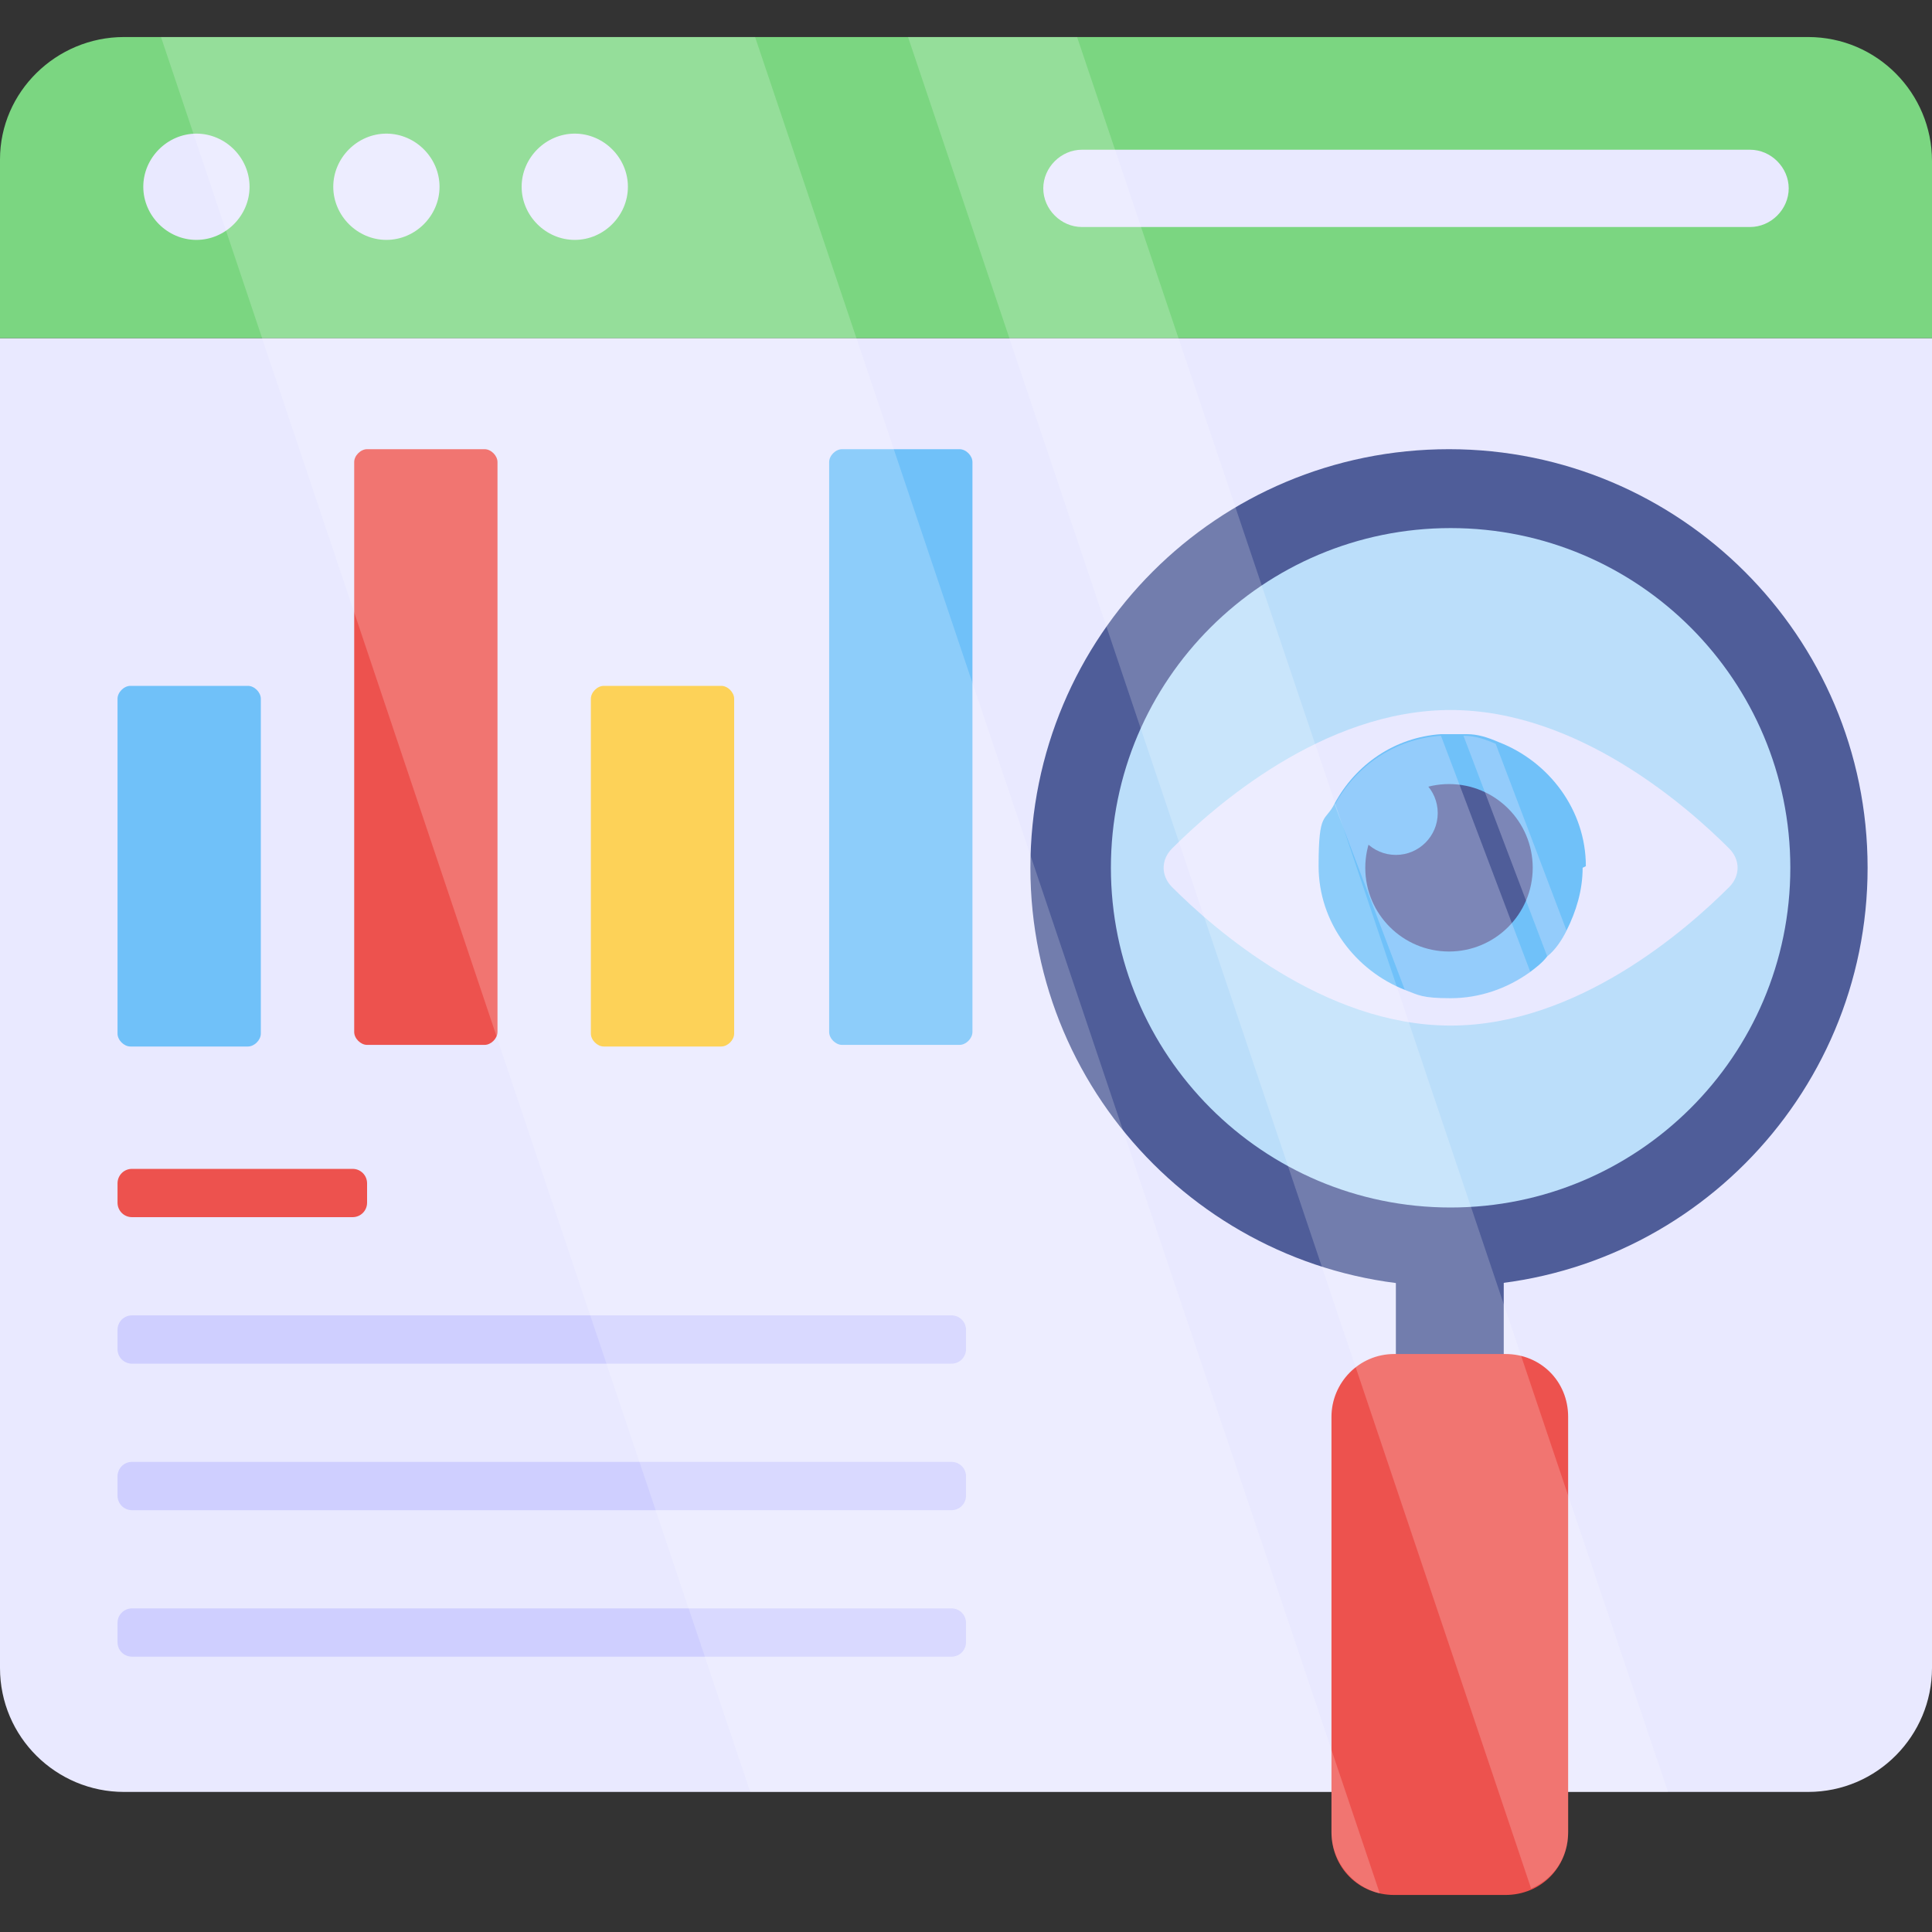 <svg xmlns="http://www.w3.org/2000/svg" viewBox="0 0 120 120"><rect x="0" y="0" width="120" height="120" fill="#333333" stroke="none"/><defs><style>      .cls-1 {        fill: #cfcfff;      }      .cls-2 {        fill: #7bd681;      }      .cls-3 {        fill: #fff;      }      .cls-4 {        fill: #ed524e;      }      .cls-5 {        opacity: .2;      }      .cls-6 {        fill: #e9e9ff;      }      .cls-7 {        fill: #4f5d99;      }      .cls-8 {        fill: #70c1f9;      }      .cls-9 {        opacity: .3;      }      .cls-10 {        fill: #bbdefa;      }      .cls-11 {        fill: #fdc72e;      }    </style></defs><g><g id="Layer_1"><g><g><path class="cls-6" d="M120,21v82.6c0,4.2-3.4,7.7-7.7,7.7H7.7c-4.2,0-7.7-3.4-7.7-7.7V21h120Z"></path><path class="cls-2" d="M120,21v-11c0-4.2-3.4-7.7-7.7-7.7H7.7c-4.2,0-7.7,3.4-7.7,7.6v11.1h120Z"></path><g><g><path class="cls-6" d="M27.3,11.6c0,1.8-1.5,3.3-3.3,3.3s-3.3-1.5-3.3-3.3,1.5-3.3,3.3-3.3,3.3,1.5,3.3,3.3Z"></path><path class="cls-6" d="M15.5,11.6c0,1.8-1.5,3.3-3.3,3.3s-3.3-1.5-3.3-3.3,1.5-3.3,3.3-3.3,3.3,1.5,3.3,3.3Z"></path><path class="cls-6" d="M39,11.6c0,1.8-1.5,3.3-3.3,3.3s-3.3-1.5-3.3-3.3,1.5-3.3,3.3-3.3,3.3,1.5,3.3,3.3Z"></path></g><path class="cls-6" d="M67.2,9.3c-1.3,0-2.4,1.1-2.4,2.4s1.1,2.4,2.4,2.4h41.5c1.3,0,2.4-1.1,2.4-2.4s-1.1-2.4-2.4-2.4h-41.5Z"></path></g></g><g><path class="cls-8" d="M16.2,43.4v20.8c0,.4-.4.8-.8.8h-7.3c-.4,0-.8-.4-.8-.8v-20.8c0-.4.4-.8.8-.8h7.3c.4,0,.8.4.8.8Z"></path><path class="cls-4" d="M30.9,28.7v35.4c0,.4-.4.8-.8.8h-7.3c-.4,0-.8-.4-.8-.8V28.7c0-.4.4-.8.8-.8h7.3c.4,0,.8.4.8.8Z"></path><path class="cls-8" d="M60.4,28.7v35.4c0,.4-.4.8-.8.8h-7.3c-.4,0-.8-.4-.8-.8V28.7c0-.4.4-.8.8-.8h7.3c.4,0,.8.4.8.8Z"></path><path class="cls-11" d="M45.6,43.4v20.8c0,.4-.4.8-.8.8h-7.3c-.4,0-.8-.4-.8-.8v-20.8c0-.4.4-.8.8-.8h7.3c.4,0,.8.4.8.8Z"></path></g><path class="cls-4" d="M22.8,73.5v1.2c0,.5-.4.9-.9.9h-13.7c-.5,0-.9-.4-.9-.9v-1.2c0-.5.4-.9.9-.9h13.7c.5,0,.9.4.9.9Z"></path><g><path class="cls-1" d="M60,82.6v1.2c0,.5-.4.9-.9.9H8.2c-.5,0-.9-.4-.9-.9v-1.2c0-.5.4-.9.9-.9h50.9c.5,0,.9.4.9.9Z"></path><path class="cls-1" d="M60,91.7v1.2c0,.5-.4.9-.9.9H8.2c-.5,0-.9-.4-.9-.9v-1.2c0-.5.4-.9.9-.9h50.9c.5,0,.9.4.9.9Z"></path><path class="cls-1" d="M60,100.8v1.2c0,.5-.4.9-.9.9H8.2c-.5,0-.9-.4-.9-.9v-1.2c0-.5.4-.9.9-.9h50.9c.5,0,.9.4.9.9Z"></path></g><g><path class="cls-7" d="M86.7,74.2h6.7v13.4h-6.7v-13.4Z"></path><path class="cls-7" d="M116,53.9c0,14.3-11.6,26-26,26-14.3,0-26-11.6-26-26,0-14.4,11.6-26,26-26,14.3,0,26,11.6,26,26Z"></path><path class="cls-10" d="M111.2,53.9c0,11.7-9.5,21.1-21.1,21.1-11.7,0-21.1-9.5-21.1-21.1,0-11.7,9.5-21.1,21.1-21.1,11.7,0,21.1,9.5,21.1,21.1Z"></path><path class="cls-4" d="M97.4,88v25.8c0,2.2-1.7,3.9-3.9,3.9h-6.9c-2.2,0-3.9-1.7-3.9-3.9v-25.8c0-2.1,1.7-3.9,3.9-3.9h6.9c2.2,0,3.9,1.7,3.9,3.9Z"></path></g><g><path class="cls-6" d="M107.4,55.1c-2.6,2.6-9.4,8.6-17.3,8.6s-14.7-6-17.3-8.6c-.7-.7-.7-1.7,0-2.4,2.6-2.6,9.4-8.6,17.3-8.6s14.7,6,17.3,8.6c.7.7.7,1.7,0,2.4Z"></path><path class="cls-8" d="M98.3,53.9c0,1.4-.4,2.7-1,3.9-.3.6-.7,1.2-1.2,1.6-.3.4-.7.7-1.1,1-1.4,1-3.1,1.6-4.9,1.6s-2-.2-2.8-.5c-3.1-1.2-5.4-4.2-5.4-7.7s.4-2.7,1-3.9c1.3-2.4,3.7-4.1,6.6-4.3.2,0,.4,0,.7,0s.6,0,.9,0c.7,0,1.3.2,2,.5,3.1,1.2,5.4,4.2,5.4,7.7Z"></path><circle class="cls-7" cx="90" cy="53.9" r="5.2"></circle><circle class="cls-8" cx="86.7" cy="50.5" r="2.6"></circle><g class="cls-9"><path class="cls-6" d="M95,60.5c-1.4,1-3.1,1.6-4.9,1.6s-2-.2-2.8-.5l-4.4-11.6c1.3-2.4,3.7-4.1,6.6-4.3l5.6,14.8Z"></path><path class="cls-6" d="M97.3,57.8c-.3.6-.7,1.2-1.2,1.6l-5.2-13.7c.7,0,1.3.2,2,.5l4.4,11.6Z"></path></g></g><g class="cls-5"><path class="cls-3" d="M85.7,117.6c-1.7-.4-3-2-3-3.8v-2.5h-36.1L10,2.3h36.9s38.8,115.3,38.8,115.3Z"></path><path class="cls-3" d="M103.5,111.3h-6.1v2.5c0,1.6-.9,2.9-2.3,3.5L56.4,2.3h0s10.5,0,10.5,0h0s36.7,109,36.7,109Z"></path></g></g></g></g></svg>